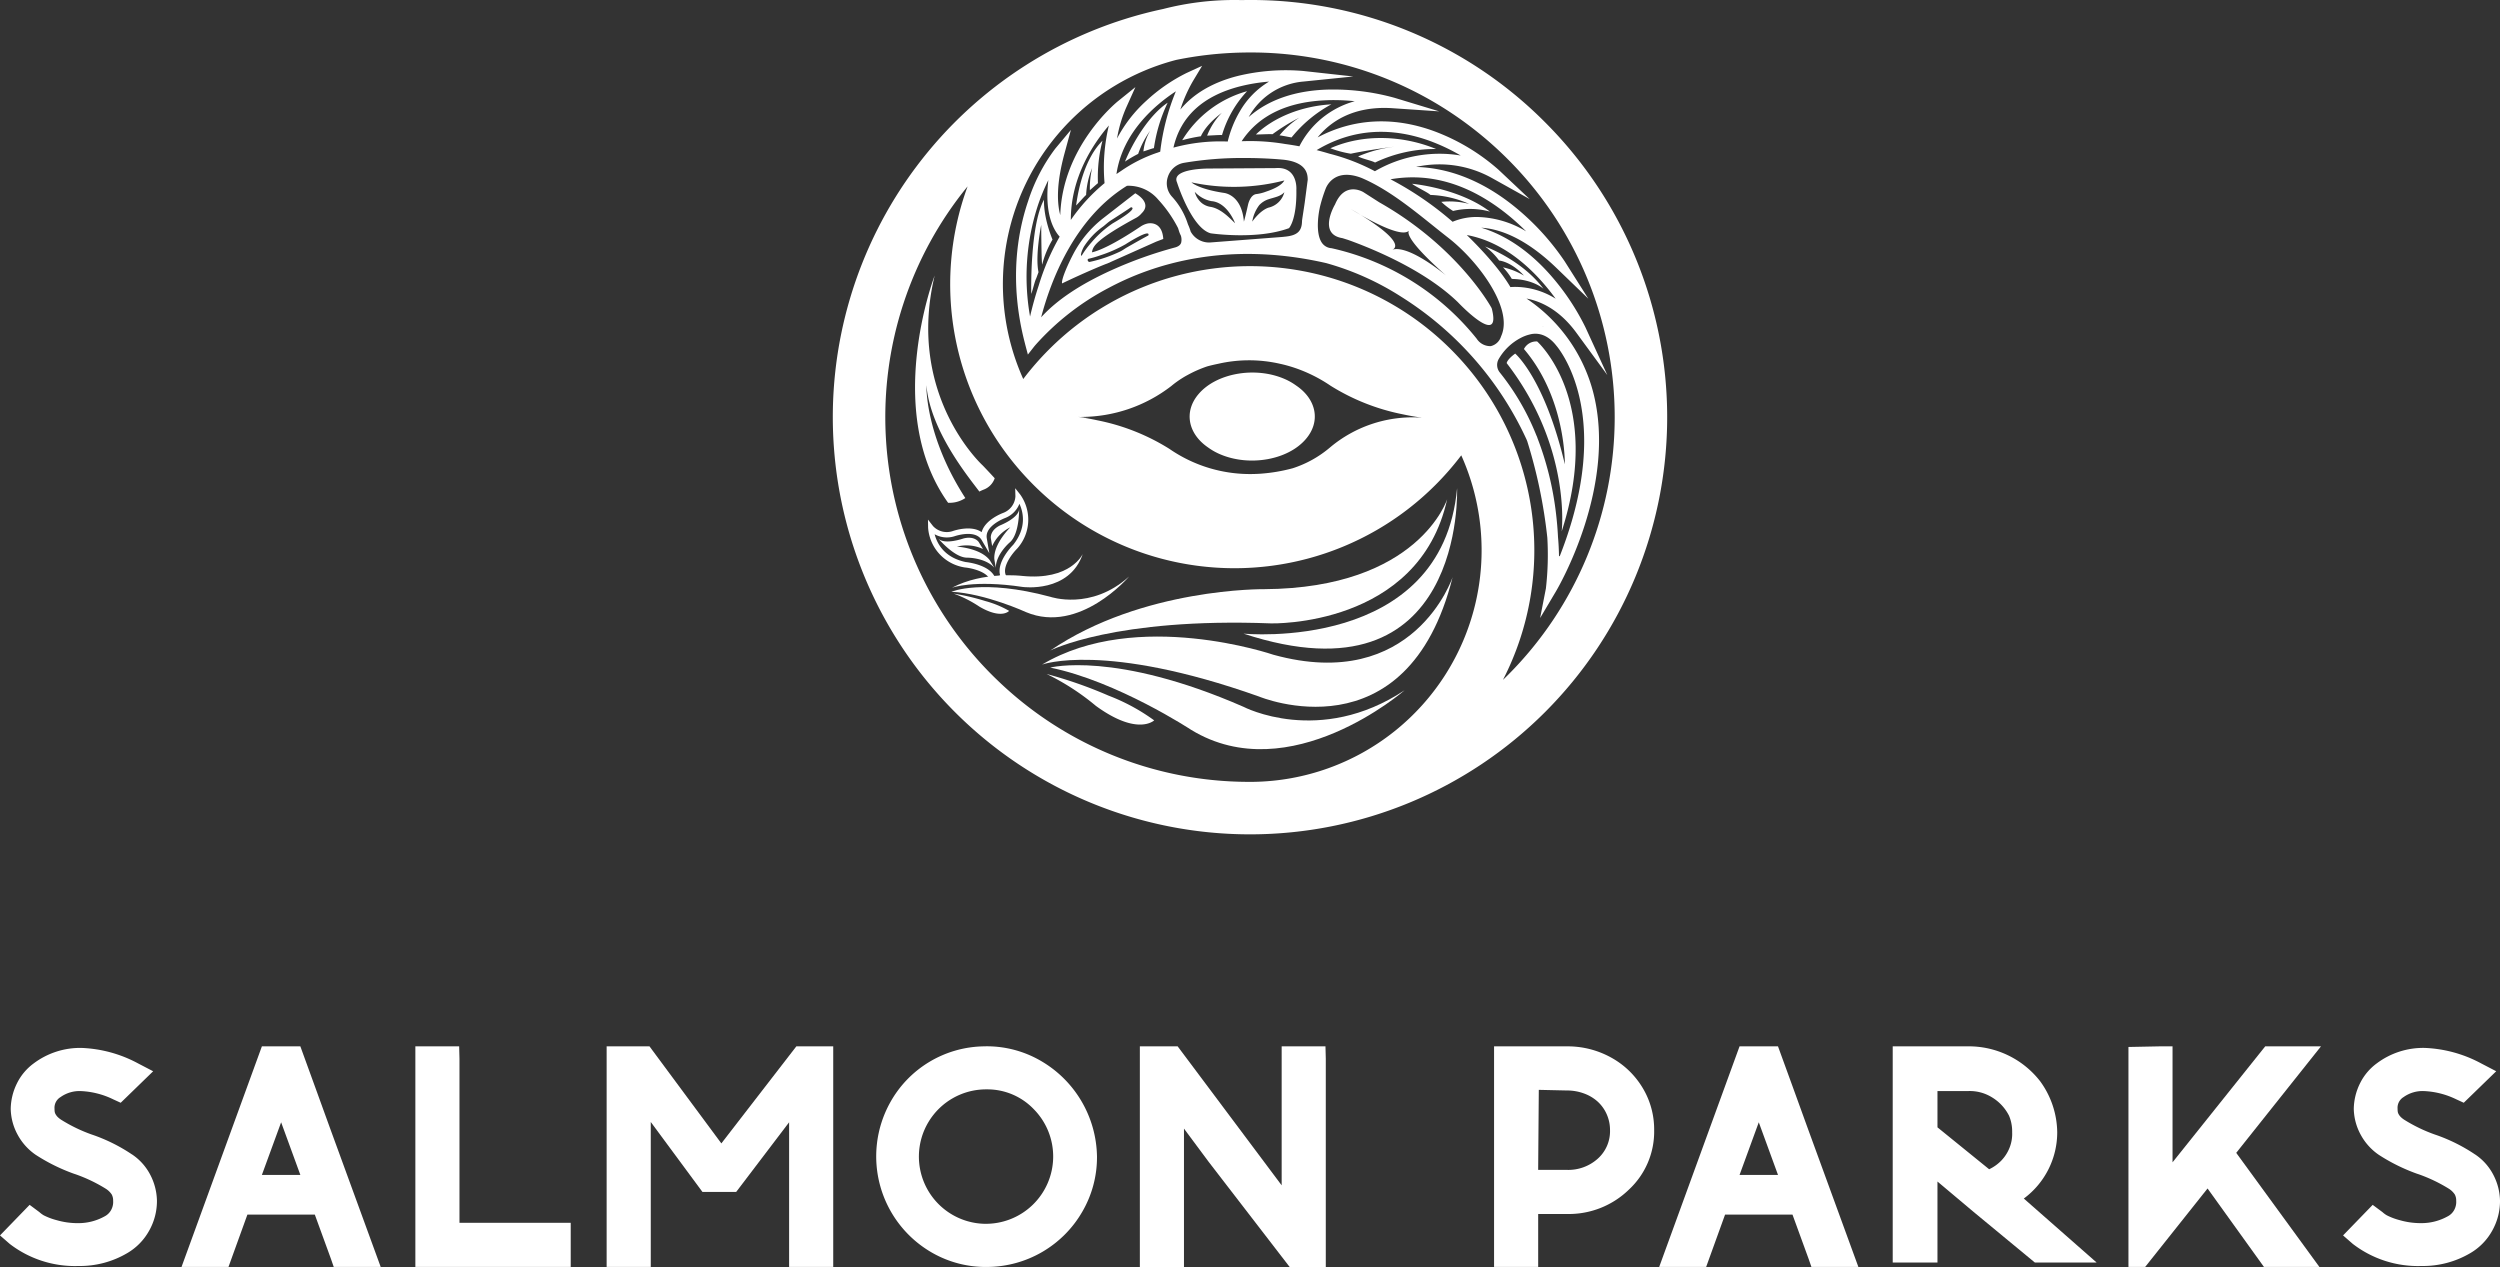 <svg xmlns="http://www.w3.org/2000/svg" xmlns:xlink="http://www.w3.org/1999/xlink" id="slmv" width="550" height="278.796" viewBox="0 0 550 278.796"><rect x="0" y="0" width="550" height="278.796" fill="#333333" stroke="none"/><defs><clipPath id="clip-path"><rect id="Rectangle_2555" data-name="Rectangle 2555" width="550" height="278.796" fill="none"></rect></clipPath></defs><g id="Group_4278" data-name="Group 4278" clip-path="url(#clip-path)"><path id="Path_10533" data-name="Path 10533" d="M250.993,26.882A91.186,91.186,0,0,0,186.093,0q-.921,0-1.844.019h-.012Q183.463,0,182.688,0a62.8,62.8,0,0,0-15.739,1.989l-.016,0A91.8,91.8,0,0,0,121.2,156.675,91.777,91.777,0,0,0,250.993,26.882M186.806,172.008l-.713,0-.713,0a79.657,79.657,0,0,1-54.935-22.439c-.365-.346-.725-.7-1.084-1.059A80.24,80.24,0,0,1,123.97,41,62.347,62.347,0,0,0,137.5,105.687c.326.34.655.678.989,1.012a62.5,62.5,0,0,0,88.393,0,63.229,63.229,0,0,0,5.692-6.525,50.956,50.956,0,0,1-45.772,71.834M148.781,91.725a32.548,32.548,0,0,0,20.013-6.809,21.037,21.037,0,0,1,2.389-1.725l0,0s.392-.264,1.123-.657a26.78,26.78,0,0,1,4.385-1.933q1.154-.312,2.368-.558a30.436,30.436,0,0,1,13.639-.01c.233.051.466.1.7.161l.2.049q1.279.321,2.572.767l.035.01h0a32.711,32.711,0,0,1,7.625,3.848,47.2,47.2,0,0,0,15.807,6.267c1.22.266,2.51.5,3.85.694.28.006.433.016.433.016l-.422-.014c.146.021.284.049.429.068-.223-.021-.579-.051-1.035-.068a28.26,28.26,0,0,0-19.143,6.566,24.1,24.1,0,0,1-8.25,4.616,37.027,37.027,0,0,1-7.077,1.2c-.165.012-.33.021-.5.029s-.324.016-.486.021c-.142.006-.282.014-.424.016a31.2,31.2,0,0,1-18.655-5.533,47.035,47.035,0,0,0-15.8-6.269c-1.364-.3-2.8-.558-4.3-.771a21.861,21.861,0,0,0,2.642.085ZM242.83,148.51c-.357.357-.719.713-1.082,1.059a62.371,62.371,0,0,0-10.469-71.7c-.322-.34-.653-.676-.987-1.01a62.5,62.5,0,0,0-88.391,0,63.2,63.2,0,0,0-5.692,6.525A50.957,50.957,0,0,1,169.88,13.175a80.74,80.74,0,0,1,14.272-1.607q.967-.023,1.941-.023a79.61,79.61,0,0,1,48.77,16.508,81.1,81.1,0,0,1,7.967,6.992,80.235,80.235,0,0,1,0,113.465" transform="translate(88.905 0)" fill="#fff"></path><path id="Path_10534" data-name="Path 10534" d="M138.832,58.709a13.549,13.549,0,0,0,2.691,1.5c6.411,2.7,14.8,1.212,18.725-3.334,3.4-3.914,2.366-8.831-2.108-11.838a13.352,13.352,0,0,0-2.679-1.5c-6.411-2.7-14.8-1.21-18.725,3.332-3.39,3.922-2.362,8.827,2.1,11.84" transform="translate(126.995 39.769)" fill="#fff"></path><path id="Path_10535" data-name="Path 10535" d="M227.365,58.654c2.972.556,7.172,2.329,10.972,7.522l6.813,9.307L240.341,65a52.188,52.188,0,0,0-7.483-11.259c-4.688-5.393-9.94-9-15.446-10.669,3.9.237,9.581,2.131,16.563,8.87l7,6.751-5.2-8.215a55.25,55.25,0,0,0-11.526-12.435C217.492,32.714,210.3,29.9,203.06,29.7a23.726,23.726,0,0,1,16.78,2.485l8.219,4.585-6.85-6.455A45.145,45.145,0,0,0,207.6,22.045c-9.183-3.522-18.142-3.106-26.181,1.154,2.56-3.174,7.551-7.026,16.524-6.416l10.242.694L198.359,14.5a50.868,50.868,0,0,0-14.665-1.822c-7.283.21-13.187,2.277-17.443,6.051a15.233,15.233,0,0,1,12.035-7.813L189.252,9.8,178.3,8.592a45.034,45.034,0,0,0-14.4,1.08c-5.538,1.4-9.8,3.907-12.689,7.409a31.814,31.814,0,0,1,2.842-6.38l1.954-3.248-3.442,1.585a37.589,37.589,0,0,0-8.821,6.092,30.076,30.076,0,0,0-6.461,8.316,28.643,28.643,0,0,1,2.038-6.848l2.007-4.462-3.806,3.073c-.548.443-12.252,10.086-12.726,25.087l0,0v0c-.7-2.57-.907-6.813.934-13.571l1.408-5.175L123.7,25.668a38.89,38.89,0,0,0-5.993,11.607c-2.283,6.723-4.249,17.577-.694,31.195l.058.229,0,.014.6,2.269,1.408-1.8a.654.654,0,0,0,.056-.072c.031-.037.084-.1.171-.2a56.741,56.741,0,0,1,16.062-12.555c9.806-5.266,26.076-10.49,47.925-5.5a60.673,60.673,0,0,1,16.532,7.417A73.162,73.162,0,0,1,227.37,89.648l.01.019c.062.155.122.311.183.464l0,.014a110.6,110.6,0,0,1,4.386,21.13,64.579,64.579,0,0,1-.307,11.083l0,.033-1.276,6.545,3.4-5.727.033-.054c.561-.94,13.637-23.269,8.213-43.989a35.62,35.62,0,0,0-14.649-20.512m3.642,6.053c.021.021.043.041.064.06l0,0,0,0-.157-.05Zm2.774-6.016a16.96,16.96,0,0,0-8.849-2.6c-.431,0-.8.019-1.1.045-2.465-4.192-6.822-8.752-9.595-11.452,8.907,1.622,15.539,8.5,19.545,14.006M222.749,39.834a51.832,51.832,0,0,1,4.544,4.046,21.693,21.693,0,0,0-10.743-3.168,13.6,13.6,0,0,0-5.441,1.053,71.234,71.234,0,0,0-13.659-9.348c8.619-1.506,17.113.981,25.3,7.417M183.7,15.013a45.059,45.059,0,0,1,5.89.227,19.518,19.518,0,0,0-8.3,4.682,19.2,19.2,0,0,0-3.889,5.239l0,0q-1.492-.28-3.034-.493l-.029,0a45.624,45.624,0,0,0-7.823-.659c-.674,0-1.286.014-1.816.035,3.778-5.727,10.16-8.761,19-9.027m-19.29-3.06a38.8,38.8,0,0,1,6.323-1.03,18.207,18.207,0,0,0-6.428,6.549,24.18,24.18,0,0,0-2.669,6.636h0a39.12,39.12,0,0,0-11.941,1.342c1.568-6.873,6.51-11.411,14.719-13.5m-14.189,1.121a49.72,49.72,0,0,0-3.438,13.27c-.235.082-.472.167-.709.254l-.01,0-.006,0a31.877,31.877,0,0,0-7.912,4c-.033.021-.068.043-.1.066-.3.194-.6.4-.892.6,1.342-9.243,8.682-15.329,13.068-18.2M145.91,33.351v.016l-.006,0ZM135.494,20.567a39.336,39.336,0,0,0-.954,12.7,39.579,39.579,0,0,0-7.423,8.1c-.01-9.354,4.87-16.712,8.377-20.792M120.042,55.823q-1.075,3.249-1.892,6.791a50.451,50.451,0,0,1,1.733-24.483,44,44,0,0,1,2.29-5.533c-.882,7.512,1.21,11.04,2.492,12.444a51.554,51.554,0,0,0-4.587,10.667c-.014.039-.023.076-.037.113m31.362-9.5c-.089.317-.317.773-1.265,1.068A91.91,91.91,0,0,0,136.106,52.4c-6.922,3.132-12.118,6.613-15.52,10.387,2.063-7.854,7.217-21.748,18.886-28.939a8.533,8.533,0,0,1,6.869,3.036.46.46,0,0,0,.041.045,28.114,28.114,0,0,1,4.324,6.216c.052.163.107.321.155.49a7.077,7.077,0,0,0,.482,1.21v.006a2.994,2.994,0,0,1,.06,1.473m27.816-13.678-.631,4.816c0,.021-.006.043-.008.064-.029.214-.183,1.241-.3,2-.3,1.966-.3,1.966-.3,2.149-.056,2.193-1.068,3.1-3.736,3.365-.117.012-.216.021-.3.031l-.307.033-15.774,1.208c-.117.01-.235.014-.354.014a4.621,4.621,0,0,1-4.027-2.415,11.73,11.73,0,0,0-.587-1.57l0-.008-.014-.025a16.145,16.145,0,0,0-3.468-6.026,4.355,4.355,0,0,1-.94-4.414,4.518,4.518,0,0,1,3.536-3.071A76.83,76.83,0,0,1,165.4,27.733c4.734,0,8.134.346,8.167.35l.035,0,.19.017c5.336.54,5.416,3.316,5.445,4.361a1.305,1.305,0,0,1-.014.183M206.691,24.2a41.887,41.887,0,0,1,6.2,2.988,28.212,28.212,0,0,0-18.875,3.456,44.8,44.8,0,0,0-9.923-3.839l-.019-.006-.014,0q-1.407-.428-2.863-.8c7.8-4.67,16.365-5.28,25.5-1.8M219.5,69.123a3.557,3.557,0,0,1-3.087-1.626A56.7,56.7,0,0,0,184.5,47.585l-.06-.008a2.775,2.775,0,0,1-2.1-1.21c-1.482-2.18-.728-6.729-.3-8.326a32.146,32.146,0,0,1,1.183-3.658c.394-.936,2.275-4.4,7.848-2.265,5.577,2.37,10.665,6.442,15.63,10.422,1.14.917,2.321,1.863,3.491,2.774,6.461,5.041,14.129,15.255,11.722,21.32-.054.136-.109.268-.163.4a3.086,3.086,0,0,1-2.251,2.088m15.217,46.108a.16.16,0,0,1-.2.1c-.019-1.354-.091-2.774-.225-4.266a.126.126,0,0,0,0-.039l0-.033c-.087-1.671-.237-3.468-.47-5.367a68.035,68.035,0,0,0-4.043-16.266l0,0c-.006-.019-.014-.037-.017-.054-.033-.1-.052-.163-.058-.183l-.051-.124c-.033-.072-.068-.144-.1-.216l-.006-.017-.008-.014A54.019,54.019,0,0,0,221.5,74.925a2.621,2.621,0,0,1-.249-2.959,12,12,0,0,1,4.985-4.723,8.62,8.62,0,0,1,1.585-.618l.016,0c.276-.047,3.273-1.269,6.127,2.436.006.01.016.014.021.021.491.587,3.848,4.827,5.344,12.821,2.158,11.528-.806,23.646-4.608,33.33" transform="translate(108.463 7.026)" fill="#fff"></path><path id="Path_10536" data-name="Path 10536" d="M187.815,55.291s1.941,48.088-46.99,31.989c0,0,43.7,4.283,46.99-31.989" transform="translate(132.745 52.119)" fill="#fff" fill-rule="evenodd"></path><path id="Path_10537" data-name="Path 10537" d="M196.907,80.843s-25.219,21.967-46.947,8.724c0,0-16.273-10.692-31.024-13.705,0,0,14.21-3.743,42.522,8.627,0,0,16.734,8.773,35.449-3.646" transform="translate(112.112 71.008)" fill="#fff" fill-rule="evenodd"></path><path id="Path_10538" data-name="Path 10538" d="M119.725,76.3a.6.6,0,0,1-.849-.439c-.392-2.185-4.237-3.005-5.686-3.135l-.07-.012a9.522,9.522,0,0,1-8-8.722l-.031-1.8,1.109,1.424a4.116,4.116,0,0,0,4.359,1.1c.363-.126,4.081-1.356,6.345.241.717-2.689,4.4-4.109,4.757-4.243a4.134,4.134,0,0,0,2.669-3.621l-.047-1.8,1.121,1.414a9.519,9.519,0,0,1-.641,11.815l-.047.052c-1.035,1.024-3.487,4.1-2.4,6.034a.606.606,0,0,1-.377.88l-1.057.274Zm-6.389-4.771c.519.052,5.3.6,6.506,3.386l.045-.021,1.082-.408c-.833-2.918,2.51-6.378,2.877-6.747,3.034-3.811,2.191-7.24,1.364-9.018a5.5,5.5,0,0,1-3.075,3.1l-.039.016c-.045.016-4.542,1.682-4.068,4.468l.561,3.285-1.676-2.881c-1.412-2.43-5.923-.87-5.968-.855l-.041.014a5.5,5.5,0,0,1-4.346-.445c.49,1.9,2.015,5.084,6.778,6.1" transform="translate(99.063 52.115)" fill="#fff"></path><path id="Path_10539" data-name="Path 10539" d="M146.831,65.291s-10.881,12.79-22.659,7.837c0,0-8.878-4.093-16.427-4.487,0,0,6.778-2.92,21.757,1.109,0,0,8.963,3.106,17.328-4.458" transform="translate(101.563 61.545)" fill="#fff" fill-rule="evenodd"></path><path id="Path_10540" data-name="Path 10540" d="M157.6,75.836c0-.161-.01-.321-.016-.48.008.153.014.313.016.48" transform="translate(148.546 71.032)" fill="#fff" fill-rule="evenodd"></path><path id="Path_10541" data-name="Path 10541" d="M119.265,36.622c-.15,1.251-.241-2.617-.282-8.47,0,0-1.371,6.857-.592,10.4l-.507,1.383c-.326.589-.773,2.623-1.088,3.405,0,0-.361-14.972,2.807-20.726,0,0-.278,3.427,1.865,8.786a20.558,20.558,0,0,0-2.2,5.222" transform="translate(110.083 21.317)" fill="#fff"></path><path id="Path_10542" data-name="Path 10542" d="M133.376,22.214s3.168,10.049,7.405,11.182c0,0,10.078,1.5,17.221-1.133,0,0,1.737-1.811,1.624-8.443,0,0,.41-5.167-4.563-4.773l-14.443.093s-8.672-.12-7.244,3.073m16.541,8.614a8.216,8.216,0,0,1,1.552-3.639,4.848,4.848,0,0,1,2.049-1.292c1.28-.423,2.658-.61,3.466-1.554a4.642,4.642,0,0,1-3.357,3.372s-1.669.3-3.71,3.112m-12.645-6.56a6.605,6.605,0,0,0,3.681,2.051c3.51.276,5.191,4.855,5.191,4.855-.829-.725-2.949-3.211-5.434-3.6a4.04,4.04,0,0,1-1.931-.863,4.762,4.762,0,0,1-1.507-2.448m-.728-2.075a44.433,44.433,0,0,0,20.44-.422c-.591,1.1-2.374,1.91-4.052,2.471a9.089,9.089,0,0,1-2.061.521c-1.445.13-1.888,2.4-1.888,2.4-.728,3.24-.9,3.668-.9,3.668-.493-6.042-4.437-6.327-4.437-6.327-5.63-.855-7.1-2.308-7.1-2.308" transform="translate(125.574 17.934)" fill="#fff"></path><path id="Path_10543" data-name="Path 10543" d="M170.631,43.448s0-.723,1.867-2.1c0,0,6.463,5.432,10.923,24.353,0,0,.293-14.484-8.994-25.357a3.046,3.046,0,0,1,2.908-1.665s14.671,13.021,5.393,41.794c0,0,2.22-18.478-12.1-37.026" transform="translate(160.841 36.441)" fill="#fff"></path><path id="Path_10544" data-name="Path 10544" d="M172.123,32.494a15.584,15.584,0,0,1,4.61,1.824s-2.43-2.873-5.468-3.324a14.094,14.094,0,0,0-3.079-3.075s8.044,2.856,12.849,9.307c0,0-2.242-2.1-6.968-2.176a13.762,13.762,0,0,0-1.943-2.556" transform="translate(158.535 26.317)" fill="#fff"></path><path id="Path_10545" data-name="Path 10545" d="M166.346,24.791a17.4,17.4,0,0,1,6.139.457,22.994,22.994,0,0,0-8.542-1.981c-.55-.569-3.269-1.812-4.027-2.454,0,0,10.259.909,17.136,6.127a16.28,16.28,0,0,0-8.116-.146,16.494,16.494,0,0,1-2.59-2" transform="translate(150.741 19.619)" fill="#fff"></path><path id="Path_10546" data-name="Path 10546" d="M126.667,25.277c-.4.311-1.27,1.131-1.776,1.544a19.46,19.46,0,0,1,.507-4.888,17.869,17.869,0,0,0-1.329,5.939c-.536.462-1.649,1.787-2.2,2.31.577-4.373,2.137-10.572,5.8-14.247a32.084,32.084,0,0,0-1,9.342" transform="translate(114.877 15.021)" fill="#fff"></path><path id="Path_10547" data-name="Path 10547" d="M150.074,19.094c-.571-.078-1.917-.375-2.658-.457a18.468,18.468,0,0,1,4.361-3.893,42.52,42.52,0,0,0-5.906,3.646c-.8-.068-2.772.078-3.637.045,3.932-3.8,10.141-6.261,16.582-6.617a28.691,28.691,0,0,0-8.744,7.275" transform="translate(134.075 11.141)" fill="#fff"></path><path id="Path_10548" data-name="Path 10548" d="M160.485,21.029c-.587-.387-2.947-.868-3.714-1.348a28.486,28.486,0,0,1,7.87-2.119c-.266.006-5.789.73-9.486,1.525a23.357,23.357,0,0,1-4.491-1.2c7.3-3.225,15.992-2.834,23.265.167a30.553,30.553,0,0,0-13.443,2.978" transform="translate(142.019 14.731)" fill="#fff"></path><path id="Path_10549" data-name="Path 10549" d="M136.79,11.63a34.432,34.432,0,0,0-3.023,9.995c-.515.1-1.55.5-2.314.728a11.112,11.112,0,0,1,1.515-4.587,19.305,19.305,0,0,0-2.665,5.123,27.291,27.291,0,0,0-2.9,1.7c1.715-4.243,5.307-10.224,9.383-12.955" transform="translate(120.097 10.963)" fill="#fff"></path><path id="Path_10550" data-name="Path 10550" d="M148.16,10.326a24.056,24.056,0,0,0-5.517,9.655c-.616-.047-2.341.1-3.279.12a14.834,14.834,0,0,1,3.248-5.031c-.136.134-3.351,2.378-4.622,5.175a35.439,35.439,0,0,0-4.107.866A24.331,24.331,0,0,1,148.16,10.326" transform="translate(126.202 9.734)" fill="#fff"></path><path id="Path_10551" data-name="Path 10551" d="M186.364,47.817a1.486,1.486,0,0,0-.159-.4c-.808-1.42-6.174-10.348-17.7-18.673l-.01-.012-.06-.041a74.72,74.72,0,0,0-6.863-4.394l-3.487-2.234s-4.046-2.545-6.24,2.685c0,0-3.924,6.556,1.634,7.432l1.234.39c5.226,1.873,16.755,6.552,24.112,13.662l.058.058c.565.594,9.527,9.9,7.477,1.525M164.389,34.731s3.895-1-6.881-7.648c-1.294-.744-2.168-1.3-2.168-1.3.783.457,1.5.888,2.168,1.3,3.221,1.851,9.049,4.882,10.55,3.491.21.023-1.987.814,8.213,9.83,0,0-8.175-6.9-11.883-5.672" transform="translate(141.87 20.214)" fill="#fff"></path><path id="Path_10552" data-name="Path 10552" d="M142.552,31.93c-.233-3.685-2.737-3.516-3.332-3.423l-.027.006c-.06.01-.1.019-.1.019a4.507,4.507,0,0,0-1.566.694c-6,4.013-9.214,5.338-10.673,5.649l.109-.509c.357-.952.95-2.356,9.4-6.97a4.271,4.271,0,0,0,1.436-1.121h0c2.314-2.236-.981-4.13-1.319-4.348a.1.1,0,0,0-.132-.014L129.418,27.3a24.339,24.339,0,0,0-6.607,7.84c-1.068,2.016-2.729,5.641-2.525,6.576,4.942-2.38,9.515-4.262,9.878-4.357a.316.316,0,0,0,.054-.021L141,32.522Zm-17.474,1.723a15.877,15.877,0,0,1,4.283-4.487c.46-.359,1.08-.938,1.572-1.251,4.033-2.582,4.517-2.964,4.517-2.964,1.787.258-4.039,3.559-4.039,3.559a22.916,22.916,0,0,0-4.577,4.087l-.014.019a20.392,20.392,0,0,0-2.174,2.908c-.319.379-.309-.476.431-1.871m14.193-2.483s-.563.251-4.721,2.628c-.505.291-.964.653-1.494.9a30.149,30.149,0,0,1-6.692,2.285c-.39.049-.635-.563-.264-.692a21.083,21.083,0,0,0,2.527-.732,30.211,30.211,0,0,0,5.61-2.45l.016-.01c.221-.144,5.6-3.594,5.018-1.925" transform="translate(113.368 20.64)" fill="#fff"></path><path id="Path_10553" data-name="Path 10553" d="M208.346,65.349s-8.5,25.615-39.429,17.1c0,0-30.041-10.311-50.907,2.162,0,0,13.641-5.082,47.734,7.026,0,0,32.59,13.68,42.6-26.29" transform="translate(111.239 61.6)" fill="#fff" fill-rule="evenodd"></path><path id="Path_10554" data-name="Path 10554" d="M206.266,56.532s-6.211,19.587-40.286,19.8c0,0-26.727-.346-47.045,13.505,0,0,14.162-7.3,48.595-5.979,0,0,32.525.9,38.736-27.329" transform="translate(112.111 53.288)" fill="#fff" fill-rule="evenodd"></path><path id="Path_10555" data-name="Path 10555" d="M118.528,76.328a97.7,97.7,0,0,1,13.626,4.763,43.318,43.318,0,0,1,10.036,5.441s-3.609,3.524-12.81-3.176a52.943,52.943,0,0,0-10.852-7.028" transform="translate(111.728 71.949)" fill="#fff" fill-rule="evenodd"></path><path id="Path_10556" data-name="Path 10556" d="M108,67.227a48.479,48.479,0,0,1,6.972,1.636,21.541,21.541,0,0,1,5.235,2.16s-1.6,1.927-6.486-.9a26.255,26.255,0,0,0-5.721-2.9" transform="translate(101.799 63.37)" fill="#fff" fill-rule="evenodd"></path><path id="Path_10557" data-name="Path 10557" d="M136.621,62.716s-2.654,5.985-13.455,4.859c0,0-8.454-1.047-15.374,2.626,0,0,4.74-1.816,15.6-.188,0,0,10.269,1.426,13.227-7.3" transform="translate(101.607 59.118)" fill="#fff" fill-rule="evenodd"></path><path id="Path_10558" data-name="Path 10558" d="M117.476,65.655l.128.21c-2.059-2.716-7.25-3.009-7.25-3.009a8.509,8.509,0,0,1,5.74.526l-.921-1.515s-.882-1.443-3.367-.808c0,0-4.2,1.48-5.55,0,0,0,3.541,4.249,6.36,4.225,0,0,3.982-.037,5.983,2.224Z" transform="translate(100.161 57.403)" fill="#fff"></path><path id="Path_10559" data-name="Path 10559" d="M112.944,68.443l.041.243c-.214-3.4,3.528-7.013,3.528-7.013a8.5,8.5,0,0,0-4.006,4.146l-.291-1.748s-.274-1.669,2.022-2.809c0,0,4.149-1.622,4.206-3.625,0,0,.089,5.533-2.059,7.355,0,0-3.042,2.572-3.083,5.591Z" transform="translate(105.768 54.329)" fill="#fff"></path><path id="Path_10560" data-name="Path 10560" d="M121.153,75.8a4.038,4.038,0,0,1-2.329,2.463,9.647,9.647,0,0,0-1.045.47c-2.4-3.211-10.787-13.373-11.652-23.4,0,0-.357,11.028,8.565,24.827A6.311,6.311,0,0,1,110.9,81.2c-14.269-19.916-3.17-49.432-2.955-50C101.616,57.631,118.532,73,118.532,73q1.358,1.416,2.621,2.8" transform="translate(97.682 29.414)" fill="#fff" fill-rule="evenodd"></path><path id="Path_10561" data-name="Path 10561" d="M29.05,142.11a12.06,12.06,0,0,1,3.986,4.437,12.864,12.864,0,0,1,1.492,5.754,13.3,13.3,0,0,1-1.735,6.622,12.978,12.978,0,0,1-4.783,4.888,20.472,20.472,0,0,1-10.747,2.842A23.5,23.5,0,0,1,2.149,161.8L0,159.927,6.518,153.2,8.666,154.8a5.649,5.649,0,0,0,.936.694,13.9,13.9,0,0,0,2.842,1.074,16.58,16.58,0,0,0,4.82.659,11.814,11.814,0,0,0,5.684-1.455,3.417,3.417,0,0,0,1.492-1.422,3.675,3.675,0,0,0,.451-2.046,2.794,2.794,0,0,0-.313-1.385,4.368,4.368,0,0,0-1.282-1.249,33.963,33.963,0,0,0-6.655-3.19l-.418-.138a40.422,40.422,0,0,1-8.388-4.161,12.627,12.627,0,0,1-3.951-4.4,12.333,12.333,0,0,1-1.525-5.719,13.063,13.063,0,0,1,1.385-5.616,12,12,0,0,1,3.675-4.367,17.007,17.007,0,0,1,10.539-3.4,28.484,28.484,0,0,1,12.409,3.4l3.328,1.733-7.141,6.933-1.663-.763a17.954,17.954,0,0,0-6.933-1.8,7.22,7.22,0,0,0-4.647,1.317,2.737,2.737,0,0,0-1.317,2.566,5.013,5.013,0,0,0,.035.624,1.666,1.666,0,0,0,.208.589,2.844,2.844,0,0,0,.486.626,4.965,4.965,0,0,0,.866.659,34.075,34.075,0,0,0,6.655,3.19l.208.068a37.437,37.437,0,0,1,8.6,4.3" transform="translate(0 111.865)" fill="#fff"></path><path id="Path_10562" data-name="Path 10562" d="M50.023,127.649l3.19,8.806,11.162,30.573H54.044l-.624-1.8-3.536-9.707H35.047l-4.159,11.508H20.557L38.237,118.5H46.7ZM38.237,146.784H46.7l-4.229-11.578Z" transform="translate(19.378 111.698)" fill="#fff"></path><path id="Path_10563" data-name="Path 10563" d="M56.744,121.2v36.121H81.217v9.707H47.039V118.5h9.635Z" transform="translate(44.34 111.698)" fill="#fff"></path><path id="Path_10564" data-name="Path 10564" d="M93.938,139.85l16.5-21.353h8.112v48.531h-9.707V135.205L97.2,150.527H89.779l-11.37-15.391v31.892H68.7V118.5h9.429Z" transform="translate(64.76 111.698)" fill="#fff"></path><path id="Path_10565" data-name="Path 10565" d="M122.911,118.5a23.571,23.571,0,0,1,12.342,3.085,24.745,24.745,0,0,1,12.547,21.18,23.777,23.777,0,0,1-3.223,12.1,24.273,24.273,0,0,1-20.87,12.167,23.686,23.686,0,0,1-12.167-3.12,24.415,24.415,0,0,1-9.29-32.966,23.96,23.96,0,0,1,20.66-12.444m0,39.033a14.81,14.81,0,0,0,10.989-25.2,14.126,14.126,0,0,0-10.366-4.369,14.79,14.79,0,0,0-.624,29.571" transform="translate(93.538 111.695)" fill="#fff"></path><path id="Path_10566" data-name="Path 10566" d="M160.286,118.5h9.637l.07,2.7v45.9h-7.9L144.2,143.873l-5.408-7.281V167.1h-9.705V118.5h8.318l22.88,30.575Z" transform="translate(121.681 111.698)" fill="#fff"></path><path id="Path_10567" data-name="Path 10567" d="M185.217,118.5a19.708,19.708,0,0,1,9.672,2.426,18.379,18.379,0,0,1,6.966,6.655,17.708,17.708,0,0,1,2.566,9.36,17.425,17.425,0,0,1-5.581,13.1,18.967,18.967,0,0,1-13.624,5.338h-6.31v11.648H169.2V118.5Zm0,27.177a9.7,9.7,0,0,0,6.793-2.461,8.1,8.1,0,0,0,2.7-6.275,8.507,8.507,0,0,0-.727-3.5,8.312,8.312,0,0,0-1.978-2.774,9.146,9.146,0,0,0-3.015-1.8,10.738,10.738,0,0,0-3.778-.659l-6.17-.138-.14,17.61Z" transform="translate(159.494 111.698)" fill="#fff"></path><path id="Path_10568" data-name="Path 10568" d="M217.368,127.649l3.19,8.806,11.162,30.573H221.389l-.624-1.8-3.536-9.707H202.392l-4.159,11.508H187.9l17.68-48.531h8.458Zm-11.786,19.135h8.458l-4.229-11.578Z" transform="translate(177.121 111.698)" fill="#fff"></path><path id="Path_10569" data-name="Path 10569" d="M250.539,137.424a18.121,18.121,0,0,1-7.349,14.56l16.015,14.074H245.616l-13.173-10.885-.831-.694-7.419-6.24v17.818h-9.845V118.5h16.433a19.893,19.893,0,0,1,16.015,7.695,19.388,19.388,0,0,1,3.743,11.232m-26.346-9.082v7.973l11.37,9.222a9.146,9.146,0,0,0,2.739-1.976,8.634,8.634,0,0,0,1.768-2.809,8.17,8.17,0,0,0,.556-3.328v-.276a8.808,8.808,0,0,0-.693-3.4,10.015,10.015,0,0,0-3.78-4.054,9.289,9.289,0,0,0-5.371-1.352Z" transform="translate(202.05 111.696)" fill="#fff"></path><path id="Path_10570" data-name="Path 10570" d="M271.133,118.5H283.4L264.756,141.93l18.3,25.1h-12.2l-12.409-17.264-13.728,17.264h-3.674V118.636l7-.14h2.7v25.514Z" transform="translate(227.214 111.698)" fill="#fff"></path><path id="Path_10571" data-name="Path 10571" d="M294.4,142.11a12.059,12.059,0,0,1,3.986,4.437,12.864,12.864,0,0,1,1.492,5.754,13.3,13.3,0,0,1-1.735,6.622,12.978,12.978,0,0,1-4.783,4.888,20.472,20.472,0,0,1-10.747,2.842A23.491,23.491,0,0,1,267.5,161.8l-2.151-1.873,6.518-6.725,2.148,1.595a5.652,5.652,0,0,0,.936.694,13.9,13.9,0,0,0,2.842,1.074,16.579,16.579,0,0,0,4.82.659,11.815,11.815,0,0,0,5.684-1.455,3.417,3.417,0,0,0,1.492-1.422,3.674,3.674,0,0,0,.451-2.046,2.794,2.794,0,0,0-.313-1.385,4.368,4.368,0,0,0-1.282-1.249,33.962,33.962,0,0,0-6.655-3.19l-.418-.138a40.421,40.421,0,0,1-8.388-4.161,12.628,12.628,0,0,1-3.951-4.4,12.333,12.333,0,0,1-1.525-5.719,13.064,13.064,0,0,1,1.385-5.616,12,12,0,0,1,3.675-4.367,17.007,17.007,0,0,1,10.539-3.4,28.484,28.484,0,0,1,12.409,3.4l3.328,1.733-7.141,6.933-1.663-.763a17.955,17.955,0,0,0-6.933-1.8,7.22,7.22,0,0,0-4.647,1.317,2.74,2.74,0,0,0-1.317,2.566,5.007,5.007,0,0,0,.035.624,1.666,1.666,0,0,0,.208.589,2.843,2.843,0,0,0,.486.626,4.964,4.964,0,0,0,.866.659,34.075,34.075,0,0,0,6.655,3.19l.208.068a37.438,37.438,0,0,1,8.6,4.3" transform="translate(250.124 111.865)" fill="#fff"></path></g></svg>